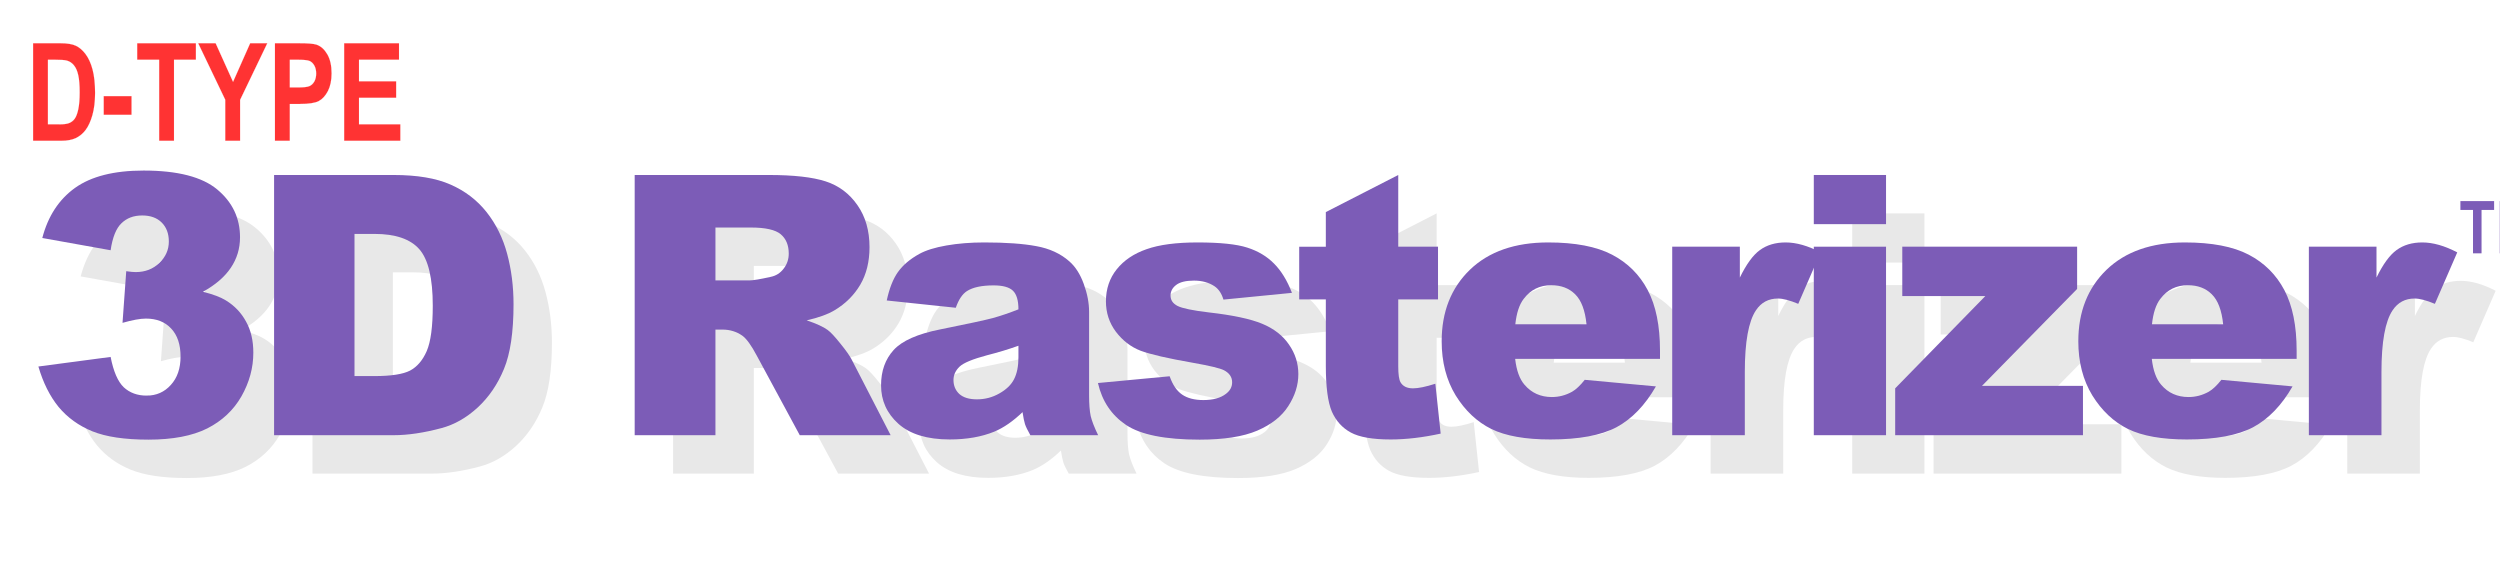 <svg xmlns="http://www.w3.org/2000/svg" xmlns:xlink="http://www.w3.org/1999/xlink" width="1000" height="225" viewBox="0 0 1000 225" version="1.1" image-rendering="optimizeQuality" shape-rendering="geometricPrecision" id="export">
<defs>
<filter id="f0" height="120%"> <!-- blur -->
<feGaussianBlur in="SourceAlpha" stdDeviation="1024"/> <!-- how much -->
<feComponentTransfer><feFuncA type="linear" slope="1.0"/></feComponentTransfer>
</filter>
<path id="p0" d="m745-9758h2727q1034 0 1558 253 529 246 972 839 444 592 696 1537 252 945 252 2350 0 1265-264 2203-265 932-671 1478-407 546-985 825-573 273-1478 273h-2807v-9758Z m1490 1651v6463h1120q720 0 1041-147 326-146 529-439 209-299 345-938 135-639 135-1684 0-1085-141-1711-136-626-431-985-290-360-708-473-314-86-1213-86h-677Z"/>
<path id="p1" d="m326-2603v-1870h2789v1870h-2789Z"/>
<path id="p2" d="m2419 0v-8107h-2197v-1651h5879v1651h-2192v8107h-1490Z"/>
<path id="p3" d="m2696 0v-4107l-2708-5651h1748l1742 3861 1712-3861h1717l-2721 5664v4094h-1490Z"/>
<path id="p4" d="m751 0v-9758h2401q1342 0 1755 140 658 226 1083 965 431 739 431 1904 0 1058-369 1777-370 712-924 1005-554 286-1908 286h-979v3681h-1490Z m1490-8107v2769h825q831 0 1126-127 302-126 493-452 191-333 191-812 0-486-197-819-197-333-487-446-289-113-1225-113h-726Z"/>
<path id="p5" d="m757 0v-9758h5492v1651h-4002v2163h3718v1644h-3718v2656h4137v1644h-5627Z"/>
<path id="p6" d="m8502-18495l-6833-1225q852-3266 3266-5006 2431-1739 6869-1739 5094 0 7366 1899 2272 1899 2272 4775 0 1686-923 3053-923 1367-2787 2396 1509 373 2308 870 1296 799 2006 2112 727 1296 727 3106 0 2272-1189 4367-1189 2077-3426 3213-2236 1118-5875 1118-3550 0-5609-834-2041-835-3372-2432-1314-1615-2024-4047l7224-959q426 2184 1314 3036 905 834 2290 834 1455 0 2414-1065 976-1065 976-2840 0-1811-941-2805-923-994-2520-994-852 0-2343 426l372-5165q604 89 941 89 1420 0 2361-905 958-906 958-2148 0-1189-710-1899-710-710-1952-710-1278 0-2077 781-799 763-1083 2698Z"/>
<path id="p7" d="m2769-26021h11946q3532 0 5698 958 2183 959 3603 2751 1420 1793 2059 4172 639 2378 639 5041 0 4171-959 6478-940 2290-2627 3852-1686 1544-3621 2059-2644 710-4792 710h-11946v-26021Z m8041 5893v14217h1970q2521 0 3586-550 1065-568 1668-1952 604-1403 604-4527 0-4135-1349-5662-1349-1526-4473-1526h-2006Z"/>
<path id="p8" d="m2769 0v-26021h13401q3728 0 5698 639 1970 639 3177 2378 1207 1722 1207 4207 0 2165-923 3745-923 1562-2538 2538-1029 622-2822 1030 1438 479 2094 958 444 320 1278 1367 852 1047 1136 1615l3888 7544h-9088l-4296-7952q-816-1544-1455-2006-870-603-1971-603h-710v10561h-8076Z m8076-15478h3391q550 0 2130-355 798-160 1295-816 515-657 515-1509 0-1260-799-1935-798-674-2999-674h-3533v5289Z"/>
<path id="p9" d="m8769-12744l-6905-728q390-1811 1118-2840 746-1047 2130-1811 994-550 2734-852 1739-301 3763-301 3248 0 5218 372 1970 355 3284 1509 923 799 1455 2272 533 1456 533 2787v8325q0 1331 160 2094 177 746 745 1917h-6780q-409-728-533-1100-124-391-248-1207-1420 1366-2823 1952-1917 781-4455 781-3372 0-5130-1562-1739-1562-1739-3852 0-2147 1260-3532 1260-1384 4651-2059 4064-816 5271-1136 1207-337 2556-870 0-1331-550-1863-550-533-1935-533-1775 0-2662 568-692 444-1118 1669Z m6265 3798q-1491 533-3106 941-2201 586-2787 1154-603 585-603 1331 0 852 586 1402 603 533 1757 533 1207 0 2236-586 1048-586 1474-1420 443-852 443-2201v-1154Z"/>
<path id="pa" d="m905-5218l7171-675q444 1278 1243 1828 799 551 2130 551 1455 0 2254-622 621-461 621-1153 0-781-816-1207-586-302-3106-746-3763-657-5237-1207-1455-568-2467-1899-994-1331-994-3035 0-1864 1083-3213 1083-1349 2982-2006 1899-674 5094-674 3373 0 4970 514 1615 515 2680 1598 1083 1083 1793 2929l-6851 674q-267-905-888-1331-852-568-2059-568-1225 0-1793 444-550 426-550 1047 0 692 710 1047 710 355 3089 639 3603 408 5360 1136 1757 728 2680 2077 941 1349 941 2964 0 1633-994 3177-976 1545-3106 2468-2112 905-5769 905-5165 0-7366-1473-2183-1474-2805-4189Z"/>
<path id="pb" d="m10899-26021v7171h3976v5271h-3976v6692q0 1207 230 1598 355 603 1243 603 799 0 2236-461l533 4987q-2680 586-5006 586-2698 0-3976-692-1278-692-1899-2095-603-1420-603-4579v-6639h-2663v-5271h2663v-3462l7242-3709Z"/>
<path id="pc" d="m23111-7632h-14484q195 1739 940 2591 1048 1225 2734 1225 1065 0 2023-533 586-337 1261-1189l7117 657q-1633 2840-3940 4082-2308 1225-6621 1225-3745 0-5893-1047-2148-1065-3568-3355-1402-2307-1402-5414 0-4419 2822-7153 2840-2733 7828-2733 4047 0 6390 1224 2343 1225 3568 3550 1225 2326 1225 6053v817Z m-7349-3462q-213-2094-1136-2999-905-906-2396-906-1722 0-2751 1367-657 852-835 2538h7118Z"/>
<path id="pd" d="m2254-18850h6763v3088q976-2006 2006-2751 1047-763 2574-763 1597 0 3496 994l-2236 5147q-1278-532-2024-532-1420 0-2201 1171-1118 1651-1118 6177v6319h-7260v-18850Z"/>
<path id="pe" d="m2450-26021h7224v4916h-7224v-4916Z m0 7171h7224v18850h-7224v-18850Z"/>
<path id="pf" d="m1367-18850h17484v4224l-9514 9692h10099v4934h-18779v-4686l9017-9230h-8307v-4934Z"/>
<path id="p10" d="m1388 0v-4339h-1261v-884h3372v884h-1257v4339h-854Z"/>
<path id="p11" d="m420 0v-5223h1282l770 3563 763-3563h1285v5223h-795v-4111l-843 4111h-827l-837-4111v4111h-798Z"/>
</defs>
<g id="page_16" transform="scale(0.004)" fill="#000000" stroke="none">
<use x="2560" y="14080" xlink:href="#p0" fill="#ff3333"/>
<use x="2560" y="14080" xlink:href="#p0" fill="none" stroke="#ffffff" stroke-width="12.80" stroke-linecap="round" stroke-linejoin="round"/>
<use x="10042" y="14080" xlink:href="#p1" fill="#ff3333"/>
<use x="10042" y="14080" xlink:href="#p1" fill="none" stroke="#ffffff" stroke-width="12.80" stroke-linecap="round" stroke-linejoin="round"/>
<use x="13493" y="14080" xlink:href="#p2" fill="#ff3333"/>
<use x="13493" y="14080" xlink:href="#p2" fill="none" stroke="#ffffff" stroke-width="12.80" stroke-linecap="round" stroke-linejoin="round"/>
<use x="19826" y="14080" xlink:href="#p3" fill="#ff3333"/>
<use x="19826" y="14080" xlink:href="#p3" fill="none" stroke="#ffffff" stroke-width="12.80" stroke-linecap="round" stroke-linejoin="round"/>
<use x="26740" y="14080" xlink:href="#p4" fill="#ff3333"/>
<use x="26740" y="14080" xlink:href="#p4" fill="none" stroke="#ffffff" stroke-width="12.80" stroke-linecap="round" stroke-linejoin="round"/>
<use x="33654" y="14080" xlink:href="#p5" fill="#ff3333"/>
<use x="33654" y="14080" xlink:href="#p5" fill="none" stroke="#ffffff" stroke-width="12.80" stroke-linecap="round" stroke-linejoin="round"/>
<use x="6400" y="47360" xlink:href="#p6" fill="#000000" fill-opacity="0.09" style="filter:url(#f0)"/>
<use x="2560" y="43520" xlink:href="#p6" fill="#7c5cb7"/>
<use x="28479" y="47360" xlink:href="#p7" fill="#000000" fill-opacity="0.09" style="filter:url(#f0)"/>
<use x="24639" y="43520" xlink:href="#p7" fill="#7c5cb7"/>
<use x="64539" y="47360" xlink:href="#p8" fill="#000000" fill-opacity="0.09" style="filter:url(#f0)"/>
<use x="60699" y="43520" xlink:href="#p8" fill="#7c5cb7"/>
<use x="90650" y="47360" xlink:href="#p9" fill="#000000" fill-opacity="0.09" style="filter:url(#f0)"/>
<use x="86810" y="43520" xlink:href="#p9" fill="#7c5cb7"/>
<use x="112729" y="47360" xlink:href="#pa" fill="#000000" fill-opacity="0.09" style="filter:url(#f0)"/>
<use x="108889" y="43520" xlink:href="#pa" fill="#7c5cb7"/>
<use x="132766" y="47360" xlink:href="#pb" fill="#000000" fill-opacity="0.09" style="filter:url(#f0)"/>
<use x="128926" y="43520" xlink:href="#pb" fill="#7c5cb7"/>
<use x="146729" y="47360" xlink:href="#pc" fill="#000000" fill-opacity="0.09" style="filter:url(#f0)"/>
<use x="142889" y="43520" xlink:href="#pc" fill="#7c5cb7"/>
<use x="168808" y="47360" xlink:href="#pd" fill="#000000" fill-opacity="0.09" style="filter:url(#f0)"/>
<use x="164968" y="43520" xlink:href="#pd" fill="#7c5cb7"/>
<use x="182770" y="47360" xlink:href="#pe" fill="#000000" fill-opacity="0.09" style="filter:url(#f0)"/>
<use x="178930" y="43520" xlink:href="#pe" fill="#7c5cb7"/>
<use x="192701" y="47360" xlink:href="#pf" fill="#000000" fill-opacity="0.09" style="filter:url(#f0)"/>
<use x="188861" y="43520" xlink:href="#pf" fill="#7c5cb7"/>
<use x="210393" y="47360" xlink:href="#pc" fill="#000000" fill-opacity="0.09" style="filter:url(#f0)"/>
<use x="206553" y="43520" xlink:href="#pc" fill="#7c5cb7"/>
<use x="232473" y="47360" xlink:href="#pd" fill="#000000" fill-opacity="0.09" style="filter:url(#f0)"/>
<use x="228633" y="43520" xlink:href="#pd" fill="#7c5cb7"/>
<use x="245913" y="25333" xlink:href="#p10" fill="#7c5cb7"/>
<use x="249557" y="25333" xlink:href="#p11" fill="#7c5cb7"/>
</g>
</svg>
